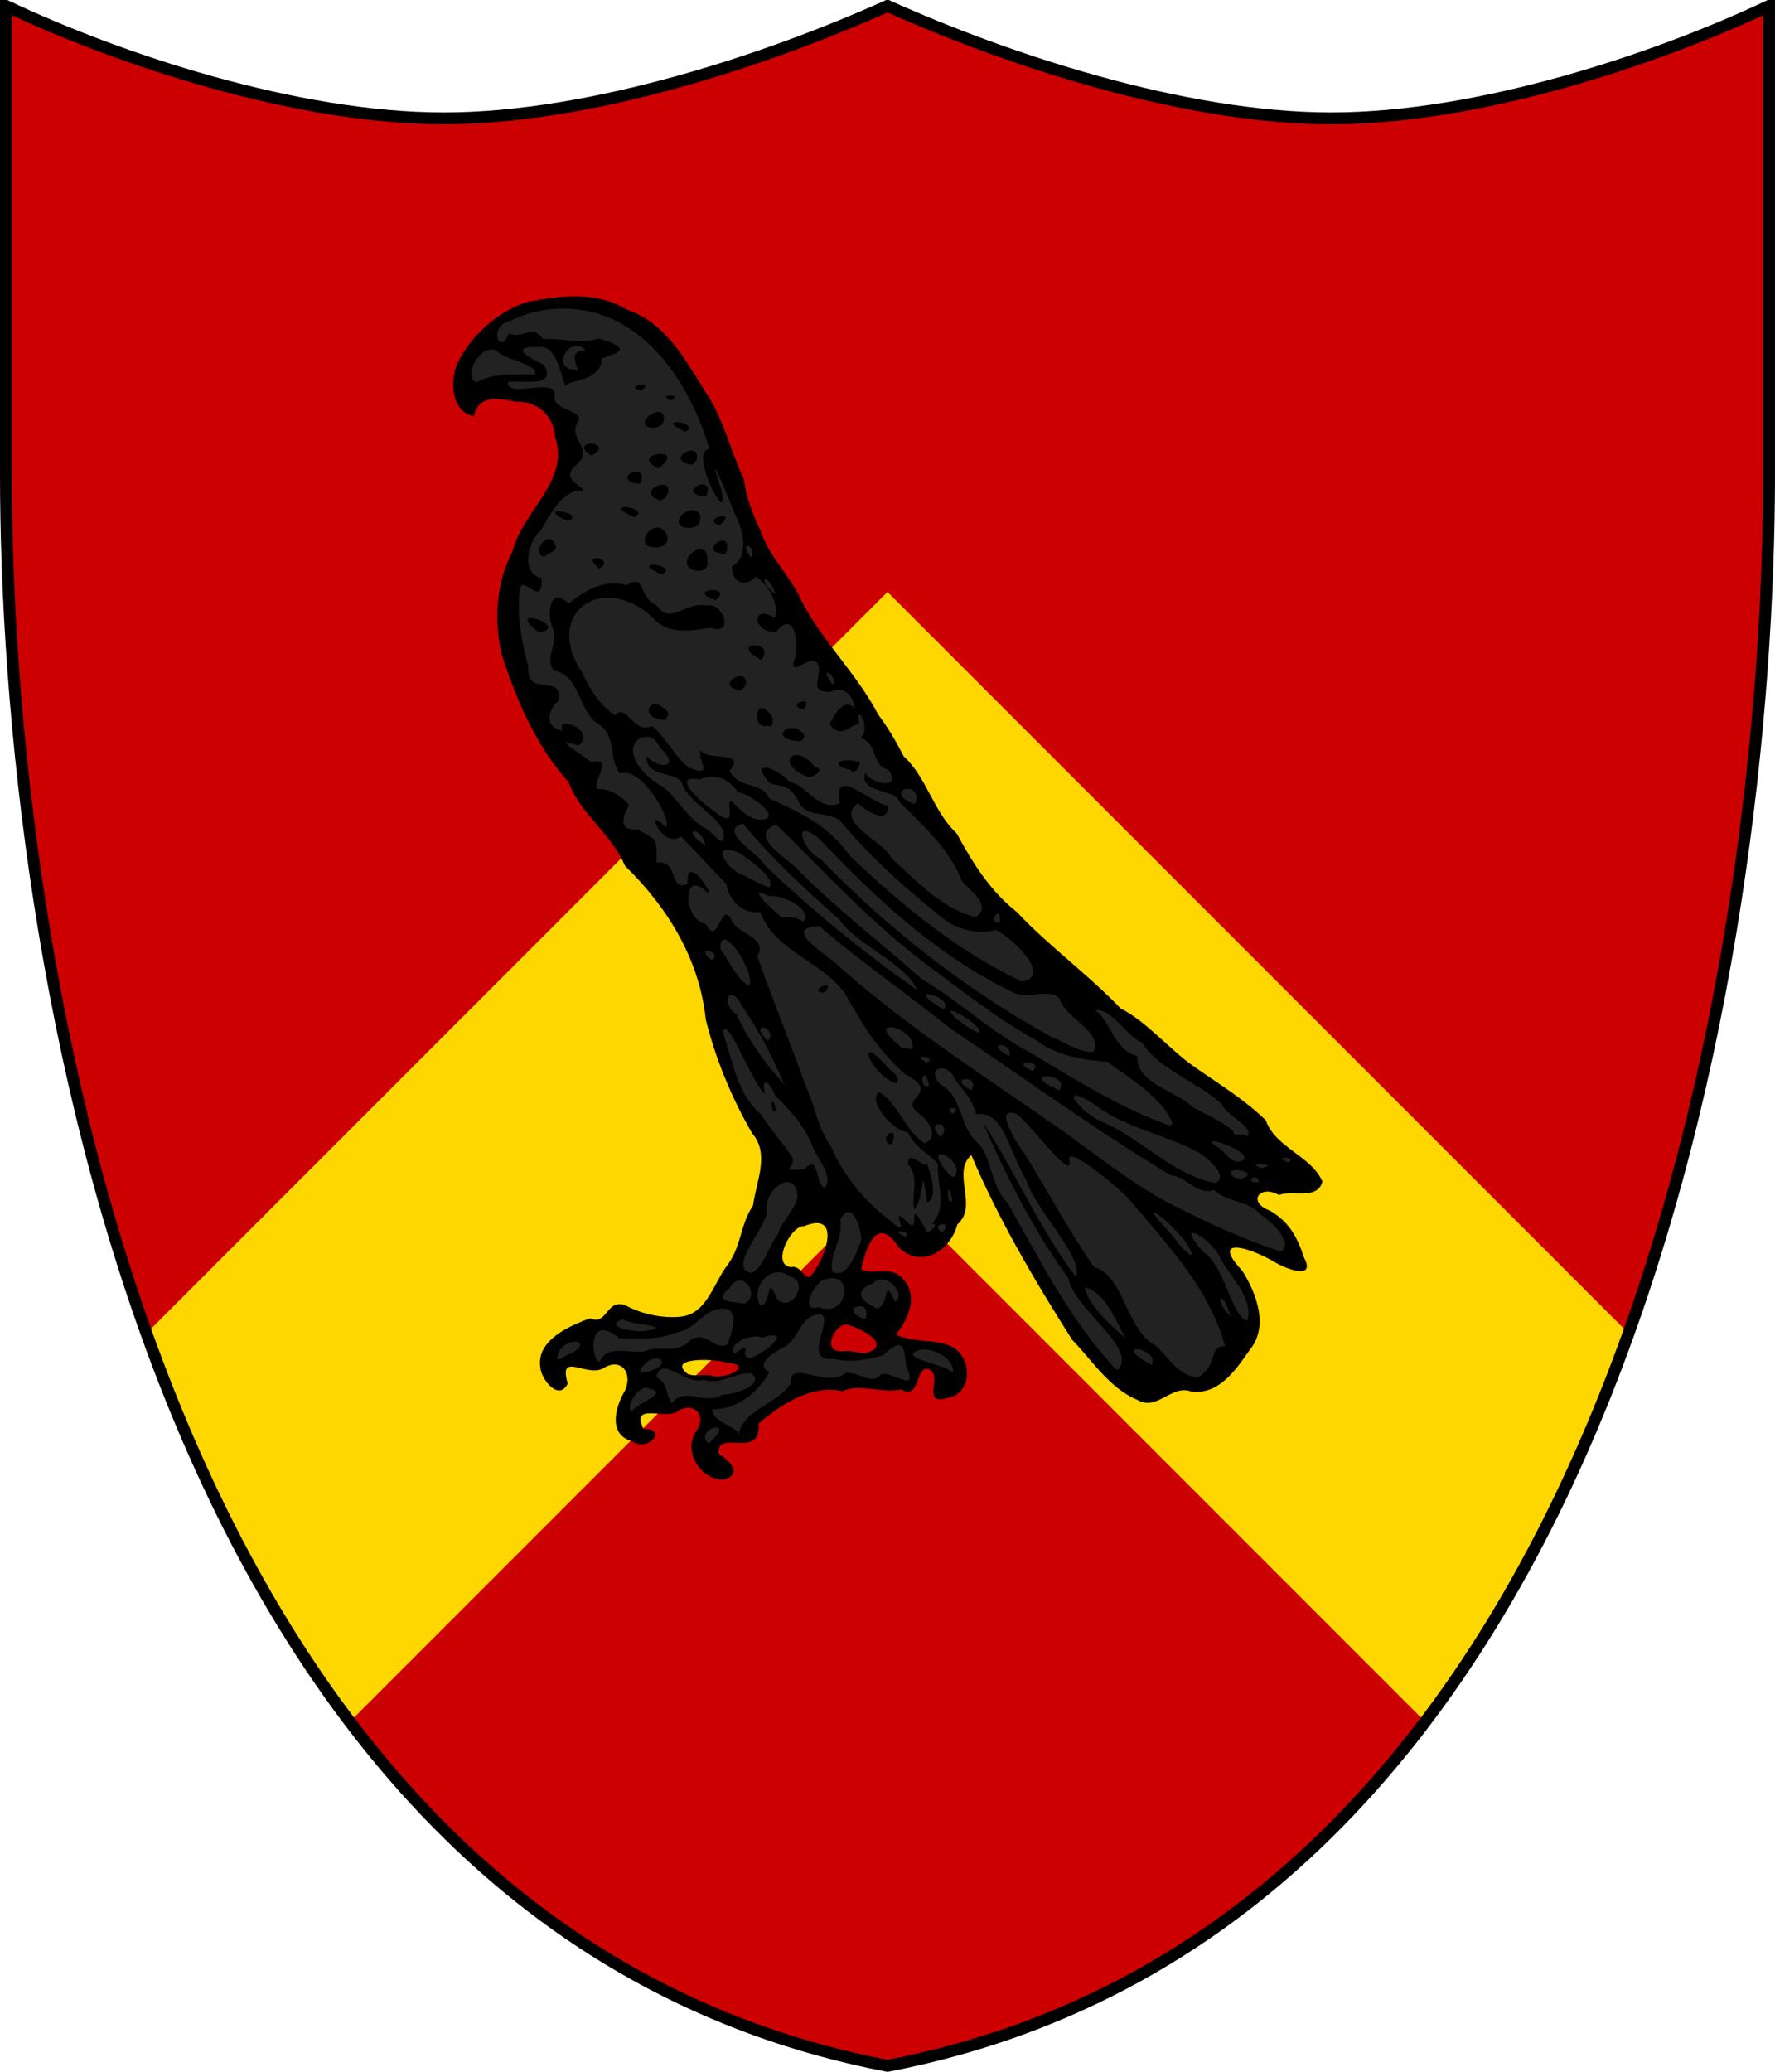 <?xml version="1.0" encoding="utf-8" standalone="no"?>
<!DOCTYPE svg PUBLIC "-//W3C//DTD SVG 1.1//EN" "http://www.w3.org/Graphics/SVG/1.1/DTD/svg11.dtd">
<svg width="120px" height="140px"
     viewBox="0 0 300 350"
     id=""
     xmlns="http://www.w3.org/2000/svg">
    <defs>
        <style type="text/css"><![CDATA[
            .shield {
                fill: #cc0000;
            }
            .border {
                fill: none;
                stroke: #000000;
                stroke-width: 2;
            }
            .pattern {
                fill: #ffd700;
            }
            #charge_fill {
                fill: #222222;
            }
            #charge_outline {
                fill: #000000;
            }
        ]]></style>
        <style type="text/css"><![CDATA[
            .pattern {
                clip-path: url(#boundary);
            }
        ]]></style>
        <clipPath id="boundary">
            <path d="M 1,1 C 1,1 1,1 1,80 C 1,160 25,325 150,349 C 275,325 299,160 299,80 C 299,1 299,1 299,1 C 280,10 250,20 225,20 C 200,20 170,10 150,1 C 130,10 100,20 75,20 C 50,20 20,10 1,1 z" id="boundary-swiss" class="boundary" />
        </clipPath>
    </defs>

    <g>
        <path d="M 1,1 C 1,1 1,1 1,80 C 1,160 25,325 150,349 C 275,325 299,160 299,80 C 299,1 299,1 299,1 C 280,10 250,20 225,20 C 200,20 170,10 150,1 C 130,10 100,20 75,20 C 50,20 20,10 1,1 z" id="swiss" class="shield" />
        <path d="M 150,100 L 300,250 L 300,350 L 150,200 L 0,350 L 0,250 z" id="chevron" class="pattern" />
        <path id="charge_fill" d="m 95.625,50.61 c -6.832,0 -13.335,3.38 -16.875,9.22 -2.046,2.79 -2.778,8.21 1,9.87 0.868,-3.54 5.191,-2.97 7.906,-2.31 4.142,-0.23 6.817,3.85 6.991,7.58 1.233,7.4 -6.177,12.16 -7.802,18.87 -3.933,7.72 -2.319,16.97 1.381,24.51 1.975,5.19 5.29,9.79 8.524,14.1 2.418,5.21 7.26,8.83 9.71,13.97 7.42,7.06 12.53,16.71 13.6,26.94 1.89,7.13 5.11,13.79 8.72,20.06 0.99,3.63 -0.41,7.63 -1.44,11.1 -1.86,3.73 -2.34,8.04 -5.12,11.28 -1.72,3.7 -4.48,7.97 -9.16,7.22 -3.08,0.18 -5.76,-1.57 -8.59,-2.16 -1.69,0.5 -2.51,3.51 -4.72,2.37 -3.549,1.31 -8.967,3.66 -7.812,8.41 0.332,1.24 2.283,3.96 3.5,2.03 -0.858,-1.41 -0.161,-3.97 1.874,-3.22 1.945,0.65 4.048,0.8 5.778,-0.34 3.2,-0.88 4.47,3.49 2.66,5.62 -1.44,2.26 -2.1,6.65 1.37,7.35 0.77,0.95 3.61,0.22 2.85,-1 -2.19,0.57 -3.16,-3.34 -0.94,-3.75 2.24,-0.1 4.54,0.45 6.44,-0.88 2.7,-1 4.54,2.64 2.62,4.6 -2.36,3.02 1.42,8.81 5.16,6.93 1.03,-2.05 -3.68,-2.64 -2.03,-4.9 1.61,-2.14 6.07,0.79 6.5,-2.63 -0.1,-2.5 3.33,-3.42 5,-4.84 2.98,-1.96 6.61,-2.55 10.03,-2.25 3.16,-1 6.57,0.47 9.75,-0.1 2.74,1.52 1.73,-4.18 4.47,-3.5 2.48,0.64 0.68,3.69 1.59,5.06 3.3,0.56 5.52,-3.42 3.85,-6.1 -2.42,-4.05 -8.18,-1.86 -11.79,-4.06 2.5,-2.62 4.45,-7.64 0.72,-10.06 -1.78,-1.07 -5.33,0.73 -6.31,-1.38 0.74,-2.3 1.38,-6.88 4.69,-6.31 2.29,1.14 3.47,4.68 6.62,3.85 3.47,-0.5 4.53,-4.23 6.13,-6.72 1.05,-3.56 -1.79,-8.22 1.84,-10.82 4.99,11.41 11.04,22.58 18.25,32.78 3.34,3.6 6.58,8.72 11.72,9.44 2.65,-0.69 5.05,-2.94 7.94,-1.84 4.94,-0.36 7.68,-5.28 9.84,-9.12 1.33,-4.87 -1.66,-9.46 -4.44,-13.13 -1.22,-2.27 2.17,-2.54 3.41,-1.72 3.2,0.6 6.11,3.98 9.31,3.41 -0.8,-4.01 -3.24,-8.23 -7.18,-9.75 -2.29,-1.13 -0.59,-4.3 1.68,-3.47 2.09,0.77 4.49,0.1 6.75,0.1 2.35,-0.54 0.82,-2.86 -0.47,-3.75 -3,-2.43 -6.38,-4.69 -8.18,-8.18 -5.9,-5.28 -13.43,-9.08 -19.06,-14.94 -3.16,-2.32 -6.39,-4.57 -9.1,-7.47 -6.37,-5.83 -13.24,-11.26 -18.74,-17.87 -2.66,-3.66 -4.66,-7.73 -7.56,-11.15 -1.97,-3.74 -4,-7.29 -6.64,-10.45 -4.06,-7.23 -8.86,-13.94 -13.87,-20.56 -2.83,-4.45 -5.18,-9.12 -8.35,-13.38 -2.22,-4.02 -3.68,-8.57 -4.78,-12.94 -2.39,-6.46 -4.76,-12.77 -8.89,-18.35 -2.6,-4.38 -6.43,-8.02 -11.26,-9.71 -2.77,-1.45 -5.939,-1.76 -9.065,-1.59 z m 42.345,155.53 c 3.16,-0.11 2.63,4.23 1.56,6.12 -0.7,1.46 -2.1,5.4 -4.09,3.29 -0.82,-1.57 -3.5,-0.52 -3.66,-2.69 -0.2,-3.54 2.57,-6.73 6.19,-6.72 z m 4.91,17.12 c 2.2,0.54 5.61,1.6 5.74,4.26 -1.34,2.66 -4.76,1.01 -7.15,1.21 -3.1,-0.75 -0.86,-5.24 1.41,-5.47 z m -23.79,5.97 c 2.02,0.35 4.78,-0.1 6.25,1.5 -0.24,2.2 -3.6,2.57 -5.4,2.13 -1.81,0.16 -5.47,0.2 -5.03,-2.47 0.89,-1.26 2.84,-1.06 4.18,-1.16 z"/><path id="charge_outline" d="m 97.218,62.6 c 1.438,0.24 -2.088,-3.34 1.78,-3.38 -2.463,-2.92 -6.226,3.16 -1.767,3.22 l 0.127,0 -0.14,0.16 z m -16.76,2.04 c 3.097,-1.75 6.562,-1.35 9.96,-1.36 0.504,-1.91 -5.03,-2.35 -6.493,-4.06 -2.803,-1.27 -5.723,4.5 -3.453,5.33 l 0.166,0 -0.18,0.14 z m 46.482,29.6 c 1.08,-2.28 -2.38,-3.11 0,0 z m 4.16,6.11 c -1.82,-4.52 -3.17,-2.07 0,0 z m 9.82,15.46 c 0.5,-2.34 -2.99,-3.37 0,0 z m 13.82,19.98 c 1.16,-4.22 -5.45,-2.35 -0.7,-0.12 0.2,0.54 0.6,-0.4 0.7,0.12 z m -25.8,2.66 c 3.22,-0.47 -2.32,-4.4 -4.16,-4.6 -1.91,-2.48 -3.75,-3.23 -6.58,-2.16 -5.13,-0.98 0.56,4.08 2.22,5.15 4.62,3.76 2.12,-1.2 3.14,-1.57 1.31,1.35 3.38,3.51 5.38,3.18 z m -6.74,3.52 c 1.27,-3.35 -6.1,-6.11 -6.98,-9.84 -1.37,-1.82 -6.25,-0.89 -5.9,-4.38 1.99,2.34 5.96,1.96 2.22,-1.44 -1.38,-3.16 -4.75,-1.86 -4.54,0.77 0.34,2.62 3.13,4.82 5.16,5.93 2.24,1.8 4.12,5.28 7.05,6.95 0.69,0.1 2.45,2.57 2.99,2.01 z m -2.96,0.8 c -0.97,-3.67 -4.39,-2.57 0,0 z m 10.78,7.16 c 1.3,-1.46 -3.31,-4.6 -4.84,-5.72 -5.53,-2.45 -2.46,2.73 0.38,3.59 1.46,0.76 2.9,1.59 4.46,2.13 z m 5.76,5.78 c 1.7,-1.97 -3.41,-4.62 -5.79,-4.32 -4.26,-2.1 0.69,2.45 2.11,3.56 1.38,-0.11 2.53,0 3.68,0.76 z m 33.2,0.2 c 0.47,-3.53 -2.43,0.12 0,0 z m -48.66,6.34 c 1.99,-1.69 -3.31,-2.54 0,0 z m 6.32,4.3 c 1.15,-2.28 -5.04,-11.56 -4.87,-6.18 1.57,2.02 2.61,4.97 4.87,6.18 z m 28.36,0.72 c -1.84,-4.53 -9.89,-7.36 -13.18,-11.97 -5.72,-5.05 -11.39,-10.24 -16.22,-16.17 -4.47,1.2 2.67,5.08 3.49,6.86 8.07,7.76 16.77,14.82 25.91,21.28 z m 4.52,3.24 c 1.88,-2.04 -7.09,-4.4 -0.72,-0.37 l 0.72,0.37 0,0 z m 5.8,3.96 c 1.54,-0.86 -7.35,-6.03 -3.83,-2.47 1.23,0.89 2.43,1.85 3.83,2.47 z m -35.54,1.44 c 1.95,-2.31 -3.69,-3.82 0,0 l 0,0 z m 24.36,1.4 c 1.22,-3.76 -8.57,-5.85 -2.15,-0.7 0.43,0.69 1.62,0.28 2.15,0.7 z m 30.71,0.36 c 1.58,-3.36 -4.73,-5.67 -5.72,-8.82 -1.34,-2.17 -5.71,0.17 -8.03,-1.28 -12.59,-5.99 -23.07,-15.79 -32.62,-25.86 -4.82,-3.97 -2.86,2.02 0.19,3.39 11.37,11.74 24.43,21.98 38.7,29.89 2.27,0.94 5.37,3.01 7.48,2.68 z m -14.21,0.76 c 0.59,-2.63 -4.72,-2.38 0,0 z m -14.06,1.06 c 2.22,-0.8 -3.1,-1.68 0,0 z m 17.96,1.44 c 2.19,-1.89 -4.48,-1.96 0,0 l 0,0 z m -41.96,2.34 c -2.02,-4.79 -4.24,-9.06 -7.26,-13.48 -1.97,-3.84 -3.68,-0.32 -0.85,1.57 1.97,4.4 4.97,8.38 8.11,11.91 z m 24.44,0.2 c -0.69,-4.23 -2.19,0.43 0,0 z m 22.05,0.72 c 2.04,-3.07 -7.77,-3.28 0,0 z m -14.91,0 c 1.77,-2.71 -4.51,-2.33 0,0 l 0,0 z m -3.06,3.96 c 1.63,-1.57 -2,-0.96 0,0 z m 37.05,1.58 c -1.57,-4.16 -7.16,-7.56 -11.01,-10.36 -3.28,-0.23 -8.3,-0.8 -12.17,-3.72 -6.39,-3.54 -12.21,-8.16 -18.07,-12.48 -9.42,-7.01 -17.34,-15.69 -25.7,-23.88 -5.21,2 2.52,6.02 4.07,8.05 6.45,6.46 13.81,12.09 20.56,18.09 6.3,3.69 11.69,8.92 18.23,12.36 7.71,4.58 15.36,9.47 23.87,12.44 -0.76,0.31 0.64,-0.61 0.22,-0.5 z m 12.58,2.34 c 1.56,-1.57 -3.5,-3.53 -4.25,-5.58 -4.04,-3.7 -10.78,-5.92 -13.45,-10.34 -2.69,-1.11 -4.96,-5.75 -7.9,-5.5 2.88,2.35 3.11,6.66 7.1,7.76 -0.26,4.71 6.56,5.79 9.46,8.7 2.54,1.37 4.56,2.15 6.76,3.96 -0.15,1.27 2.29,0 2.28,1 z m -51.81,0 c 2.52,-2.5 -3.01,-3.27 0,0 z m 58.75,4.3 c 2.19,-0.91 -2.97,-1.24 0,0 z m -7.96,-0.2 c 3.37,-1.3 -8.39,-5.21 -3.86,-2.37 1.19,0.76 2.34,2.88 3.86,2.37 z m 3.38,1.18 c 3.74,-0.72 -3.06,-1.21 0,0 z m -51.77,1.44 c 2.08,-2.59 -5.38,-6.38 -1.71,-1.29 0.57,0.37 0.94,1.49 1.71,1.29 z m 48.43,0.32 c 3.91,-1.02 -3.6,-2.56 -1.2,-0.2 l 1.18,0.2 0,0 z m 2.98,0.54 c -0.29,-1.9 -2.76,0.27 0,0.1 l 0,-0.1 z m -7.32,0.2 c 2.47,-1.15 -1.58,-4.54 -3.3,-5.42 -5.56,-2.84 -12.08,-3.97 -17.24,-7.92 -6.33,-4.07 -2.57,1.52 1.91,3.24 6.45,2.89 11.54,8.78 18.63,10.1 z m -74.27,-12.4 c -0.87,1.58 -0.95,-3.75 0,0 z m 8.34,13.21 c 1.4,-2.07 -1.46,-5.05 -2.28,-7.34 -1.35,-3.25 -3.79,-5.86 -6.2,-8.29 -0.78,-2.11 -2.54,-3.49 -1.66,-0.18 -2.27,-1.78 -6.4,-13.56 -7.18,-10.52 1.59,4.65 2.47,10.63 6.4,13.84 1.65,2.6 2.94,3.81 5.42,7.44 0.44,1.9 -2.64,2.22 2,1.91 2.54,-2.88 1.76,2.84 3.5,3.14 z m 21.48,2.02 c -1.1,-4.65 -0.89,1.91 0,0 z m -1.68,5.54 c 2.18,-2.28 -2.52,-1.46 0,0 z M 108.4,65.98 c -3.46,-0.52 2.75,-2.08 0,0 z m 5.06,1.68 c -2.92,-1.02 2.32,-1.27 0,0 z m -2.94,4.66 c -4.49,-0.4 2.17,-4.97 1.64,-1.36 0.1,0.92 -1.22,1.24 -1.64,1.36 z m 5.24,0.64 c -5.77,-2.88 3.3,-1.43 0,0 z M 99.978,77 c -4.39,-2.82 4.342,-2.66 0,0 z m 16.502,1.44 c -4.07,-0.84 1.96,-4.31 1.27,-0.75 -0.41,0.45 -0.53,0.98 -1.27,0.75 z m -5.18,0.7 c -5.44,-2.51 5.27,-3.95 0,0 l 0,0 z m -3.96,2.54 c -3.9,-1.11 2.39,-3.84 0.91,-0.1 0,0.36 -0.82,-0.13 -0.91,0.1 z m 11.14,2.16 c -3.9,-1.11 2.39,-3.84 0.91,-0.1 0,0.36 -0.82,-0.13 -0.91,0.1 z m -6.86,0.72 c -5.01,-1.67 3.42,-4.82 0.84,-0.44 l -0.84,0.44 0,0 z m -4.48,2.78 c -6.33,-2.84 3.47,-1.53 0,0 z m -11.142,0.72 c -6.331,-2.84 3.466,-1.53 0,0 z m 25.622,0.7 c -3.41,-1.09 3.45,-2.95 0,0 z m -5.4,0.46 c -3.71,-0.47 0.31,-4.58 2.06,-2.42 0.28,1.67 -0.27,2.31 -2.06,2.42 z m -5.7,3.24 c -3.47,-0.1 -0.31,-5.06 1.8,-2.73 1.25,1.51 0,2.97 -1.8,2.73 z m 11.5,1 c -4.22,-0.25 1.87,-4.63 0.74,-0.11 0.24,0.1 -1.03,0.52 -0.74,0.11 z m -29.902,0.58 c -2.687,-0.2 0.668,-5.25 1.8,-1.8 0.242,0.98 -1.501,1.22 -1.8,1.8 z m 9.162,2.02 c -3.541,-2.94 3.03,-1.72 0,0 z m 16.46,0.36 c -4.54,-0.96 1.58,-6.07 1.8,-2.27 0.18,1.54 0,2.35 -1.8,2.27 z m -5.94,0.64 c -6.05,-2.78 3.42,-1.52 0,0 z m 9.14,4.31 c -5.57,-1.79 3.57,-2.76 -0.14,0.18 l 0.14,-0.18 z m -29.842,5.46 c -6.454,-4.86 5.751,-0.96 0,0 z m 37.562,4.68 c -5.93,-3.12 2.7,-3.53 0,0 z m -3.92,5.04 c -4.06,-0.85 1.95,-4.29 1.27,-0.77 -0.39,0.43 -0.55,1.02 -1.27,0.77 z m 11,3.34 c -3.19,-0.99 2.21,-2.6 0,0 z m -23.9,1.68 c -3.84,-0.28 -1.97,-4.55 0.74,-1.54 0.85,0.23 0,2.05 -0.74,1.54 z m 17.86,1.02 c -2.72,0.8 -1.99,-4.9 0.12,-2.28 0.91,0.28 1.28,2.96 -0.12,2.28 z m 4.82,2.58 c -5.05,-0.61 -0.24,-4.02 1.46,-0.82 -0.41,0.88 -0.49,0.94 -1.46,0.82 z m 9.38,4.96 c -4.17,-0.98 -1.6,-2.31 1.4,-1.38 0.15,0.89 -1.16,2.21 -1.4,1.38 z m -7.2,1.16 c -6.02,-2.14 -2.46,-6.19 1.04,-1.73 1.8,0.27 -0.21,1.82 -1.04,1.73 z m 2.6,36.42 c -3.26,-0.13 2.54,-2.74 0,0 z m 12.28,15.34 c -4.51,-1.33 -7.38,-9.4 -1.4,-2.58 0.79,0.74 2.06,1.56 1.4,2.58 z m -0.9,10.36 c -2.75,-1.01 1.66,-3.99 0,0 z m 3.88,10.85 c -0.69,-1.97 1,-5.43 -1.11,-7.54 -0.1,-2.95 2.96,1.07 3.19,-0.25 0.66,1.97 1.97,5.57 0.1,6.71 -1.26,-7.84 -0.2,-1.36 -2.16,1.08 z m 2.74,2.62 c 2.99,-2.58 0.98,-6.85 1.22,-10.23 -1.48,-1.77 -3.84,-2.7 -5.06,-5.36 -2.56,-0.17 -6.89,-5.33 -4.9,-6.82 3.15,1.76 4.58,6.86 7.72,8.69 2.71,-1.28 0.38,-4.19 -1.35,-5.34 -2.82,-2.61 4.31,-3.09 -1.97,-6.35 -5.32,-4.87 -7.09,-8.4 -10.21,-13.73 -3.92,-5.36 -11.76,-7.03 -14.23,-13.63 -2.97,0.31 -5.27,-1.9 -5.76,-4.74 -2.55,-2.71 -5.11,-5.41 -7.68,-8.1 -3.03,2.47 -6.54,-5.79 -2.6,-1.53 1.49,-0.41 -3.92,-10.47 -7.66,-9.05 -2.2,-2.53 -0.22,-6.54 -4.17,-8.71 -3.01,-2.52 -2.665,-7.88 -7.021,-8.68 -1.678,-2.17 0.679,-4.25 -0.112,-6.88 -1.24,-2.58 -0.633,-7.57 2.58,-4.47 2.823,-2.21 6.103,-4.19 9.833,-3.09 3.25,-2.17 1.88,2.1 5.12,3.46 2.11,3.43 5.08,-0.85 8.32,0 2.9,-0.79 4.8,5.26 0.76,3.73 -3.25,0.48 -7.16,1.23 -9.65,-1.53 -3.19,-3.29 -8.68,-5.1 -12.411,-1.78 -3.002,2.97 -1.97,7.63 0.288,10.79 1.241,2.81 3.103,5.74 5.643,7.32 1.65,-2.31 3.22,3.36 6.17,1.8 2.23,1.71 3.74,5.08 6.25,7.03 4.51,1.73 1.35,-1.13 2.01,-2.95 1.02,2 7.92,-0.14 4.87,3.5 1.87,3.31 5.28,1.62 6.75,4.69 5.31,2.38 9.96,4.53 13.66,9.71 8.7,8.29 18.04,16 28.97,21.18 5.44,-0.78 -1.83,-7.53 -4.34,-8.7 -3.13,0.88 -6.73,-0.16 -9.09,-2.07 -6.23,-4.96 -12.3,-10.37 -17.33,-16.48 -2.22,-1.56 -5.47,-0.3 -6.93,-3.08 -1.52,-2.94 -2.34,-2.42 -4.91,-3.16 -3.89,-4.65 2,-2.15 3.34,-0.22 2.89,0.36 4.93,5.18 8.54,3.57 -1.19,-6.56 4.8,-0.1 8.2,0.48 -0.1,3.27 -3.75,0.88 -5.14,-0.46 -4.25,3.1 4.62,6.55 5.64,9.3 4.3,3.81 8.47,8.53 14.26,9.94 2.88,-1.97 -1,-4.48 -2.35,-6.1 -2.11,-5.47 -6.57,-9.36 -10.61,-13.42 -0.36,-2.18 -6.93,-1.33 -5.68,-4.86 0.69,1.82 6.53,3 3.83,-0.56 -2.86,-0.59 -1.62,-4.23 -4.61,-5.34 1.88,-1.87 -1.06,-6.26 -0.28,-2.31 -1.03,-0.36 -3.15,2.84 -4.95,0 0.58,-1.46 2.44,-4.64 4.11,-2.7 0,-2.23 -2.07,-3.88 -3.9,-2.78 -4.13,0.19 -1.41,-2.45 -2.22,-4.72 -1.46,-2.03 -5.44,3.33 -3.74,-1.45 0.29,-2.34 -0.16,-7.77 -3.34,-3.96 -4.05,0.26 -4.25,-4.89 -0.24,-2.34 0.87,-2.36 -1.22,-5.8 -3.2,-6.97 -1.66,1.88 -4.09,1.12 -4,-1.72 2.38,-1.35 2.18,-4.7 1.17,-7.26 -1.24,-2.83 -6,-14.92 -3.07,-5.89 1.89,7.65 -5.69,-6.39 -1.95,-6.7 -2.07,-7.28 -6.6,-15.88 -13.55,-20.35 -5.92,-4.05 -13.874,-4.41 -20.191,-1.25 -3.711,0.78 -1.722,6.09 -0.131,2.11 3.034,0.95 3.588,-1.8 5.82,0.94 3.088,-0.28 6.263,0.98 9.362,-0.12 5.72,1.75 3.58,2.3 0.54,3.37 -0.1,3.72 -5.021,3.62 -6.178,4.53 -0.715,-1.04 -1.225,-6.57 -4.257,-6.46 -5.409,-0.19 -2.21,1.69 0.645,3.02 3.012,5.27 -9.043,1.09 -5.476,3.94 2.036,0.6 7.144,-1.19 7.304,0.88 -0.999,2.91 5.115,2.86 3.98,4.66 -2.055,2.95 2.752,4.61 -0.173,7.27 -4.084,3.17 3.815,4.57 -0.03,4.53 -2.826,0.55 -4.672,4.1 -6.055,6.55 -2.24,1.94 -3.639,7.24 0.06,8.23 0.146,5.65 -3.729,-1.75 -3.762,2.53 -0.429,4.18 0.466,8.42 1.497,12.44 -0.37,5.36 5.814,0.85 5.165,5.7 -1.574,1.02 -2.825,4.5 0.6,5.08 -1.239,-2.82 5.9,-0.1 2.7,2.52 -5.256,-1.87 0.629,1.41 2.149,2.79 4.031,-0.99 0.301,2.89 0.951,4.55 2.3,-0.27 4.86,1.74 5.46,2.74 -1.33,2.46 -1.66,4.35 1.54,4.05 3.09,2.09 3.09,0.85 3.13,5.68 3.69,-0.81 2.11,5.18 5.23,3.47 -0.35,-5.83 5.38,3.38 3,1.27 -3.78,-3.72 -3.91,4.81 0.13,5.62 1.99,4.22 2.54,-4.69 4.43,-0.43 0.92,1.99 6.06,2.69 4.23,5.87 2.53,7.12 5.57,14.71 8.23,21.99 1.52,3.4 2,6.98 4.25,10.19 2.08,4.89 5.71,9.24 9.91,12.4 4.47,4.07 -1.03,-3.67 3.26,0.61 1.92,1.64 -0.53,-5.22 2.78,0.93 0.32,1.48 2.75,-1.62 0.86,-0.88 z m -4.28,2.06 c 1.35,-1.11 -3.28,-1.36 0,0 l 0,0 z m 63.41,2.5 c 2.38,-1.2 -1.48,-5.18 -3.3,-6.18 -2.11,-2.6 -5.62,-1.96 -7.94,-4.24 -2.7,1.07 -4.67,-2.26 -7.37,-2.51 -12.74,-7.62 -24.74,-16.44 -37.09,-24.69 -7.33,-5.9 -15.13,-11.21 -22.27,-17.37 -6.73,0.33 1.62,4.97 3.52,6.94 11.76,10.46 25.15,18.88 37.99,27.9 5.79,4.2 11.5,8.75 17.82,12.08 6.06,3.09 12.18,5.93 18.64,8.07 z m -14.94,0.62 c -0.42,-3.32 -11.07,-11.61 -4.28,-4.36 1.26,1.15 2.88,4.03 4.28,4.36 z m -59.43,2.98 c 1.59,-0.57 2.71,-3.31 3.52,-5.56 0,-2.13 -1.75,-7.11 -3.58,-3.36 0.63,2.93 -1.92,5.93 -1.34,8.52 0.26,0.65 0.91,0.32 1.4,0.4 z m -14.98,0 c 1.99,-0.94 2.96,-4.91 4.46,-6.56 0.28,-1.87 2.68,-3.73 3.26,-6.25 -0.21,-5.09 -5.76,-1.49 -5.2,2.35 0.2,2.51 -6.97,9.83 -2.52,10.46 z m 9.8,0.66 c 2.39,-2.43 5.76,-11.31 -1,-8.54 -2.17,-0.2 -5.6,6.5 -2.22,6.91 1.69,-0.41 2.09,1.9 3.22,1.63 z m -7.82,4.74 c 1.29,-1.33 0.55,-5.16 2.3,-0.97 2.34,2.42 5.57,-2.93 2.18,-3.82 -2.68,-2.04 -5.72,0.61 -5.52,3.51 0.31,0.73 0,1.51 1.04,1.28 z m -3.24,-0.2 c 2.93,-1.45 -0.54,-6.23 -2.58,-2.56 -3.24,2.49 1.42,2.23 2.58,2.56 z m 22.2,0.86 c 2.47,-0.24 1.12,-5.89 3.26,-1.21 2.03,-1 -1.48,-5.34 -3.72,-3.11 -3.61,1.43 -1.74,3.21 0.46,4.14 l 0,0.18 z m -9.66,-0.26 c 5.18,2.04 6.19,-6.88 0.58,-4.5 -1.39,0.71 -3.87,5.45 -0.58,4.5 z m 69.63,1.54 c -1.61,-5.29 -2.93,-2.69 0,0 l 0,0 z m -61.75,0.52 c 1.43,-4 -5.11,-1.81 0,0 z m 64.59,0.2 c 1.06,-3.69 -2.73,-7.28 -4.5,-10.35 -1.21,-3.42 -8.46,-7.45 -2.92,-1.19 3.59,2.17 4.85,11.23 7.42,11.54 z m -101.73,1.76 c 5.25,-0.85 -2.74,-1.03 -3.82,-2 -3.86,1.41 2.69,2.27 3.82,2 z m 81.15,1.28 c -1.22,-1.99 -3.47,-8.23 -6.94,-8.62 1.03,3.53 4.31,6.17 6.94,8.62 z m -44.13,2.52 c 5.01,-1.33 -0.47,-4.28 -3.04,-4.9 -1.86,-0.11 -4.36,4.52 -0.9,4.54 1.42,-0.17 2.83,0.16 3.94,0.36 z m -19.18,0.72 c 3.45,-1.33 6.8,-5.02 1.76,-3.38 -0.62,-0.74 -5.81,0.46 -4.64,2.78 3.81,-2.94 0.38,0.81 2.88,0.6 z M 96.058,228.8 c 4.232,-1.7 0.738,-3.51 -1.5,-0.64 -0.994,2.5 0.204,1.26 1.5,0.64 z m 5.322,1.24 c 1.17,-2.92 4.79,-1.37 7.52,-1.74 2.71,-1.23 5.39,0.61 7.68,-1.8 2.72,-1.99 4.13,1.79 6.38,0.62 0.73,-1.96 2.37,-6.54 -1.34,-6 -2.75,0.26 -4.3,3.66 -7.37,3.99 -2.94,1.28 -6.48,1.07 -9.59,0.98 -5.608,-4.7 -4.686,4.18 -3.28,3.95 z m 93.29,0.54 c 1.38,-3.03 -7.6,-4 0,0 z m -5.54,0.6 c 2.85,-3.62 -7.62,-10.07 -8.57,-15.27 -5.95,-8.1 -10.53,-17.3 -14.5,-26.42 5.48,8.34 9.59,18.14 15.81,26.25 1.34,-3.37 -6.94,-11.4 -8.43,-16.42 -3.01,-4.87 -3.72,-11.8 -8.49,-11.08 -0.62,-2.72 -2.07,-3.81 -3.5,-5.85 -1.43,-3.35 -5.44,-1.8 -2.25,0.97 3.51,2.01 2.88,6.82 5.91,9.59 2.6,2.36 2.14,7.28 5.24,10.36 5.5,9.7 10.59,19.87 18.28,28.05 l 0.46,0 0,-0.18 z m -80.53,0.72 c 6.02,-1.02 2.34,-4.55 -0.38,-0.54 0.21,0.1 -0.33,0.94 0.38,0.54 z m 52.44,0.2 c 0.52,-2.39 -2.99,-4.35 -5.34,-4.11 -5.21,1.35 5.46,2.68 5.34,4.11 z m -41.14,0.2 c 2.35,1.09 7.9,-1.72 3.04,-2.06 -1.67,-0.68 -10.52,-1.11 -6.68,1.9 1.12,0.4 2.46,0.1 3.64,0.16 z m 82.53,0.4 c 3.53,-1.9 1.7,-5.35 4.63,-5.28 -2.67,-9.78 -9.94,-17.37 -16.34,-24.93 -2.13,-2.34 -11.04,-9.5 -9.93,-6.3 0.37,3.35 -6.21,-5.8 -8.87,-7.94 -4.42,-1.77 0.26,5.43 1.33,6.79 3.89,6.32 7.44,12.86 11.6,19 5.18,1.36 5.33,10.54 10.5,13.33 2.23,1.96 3.8,5.1 7.08,5.33 z m -88.83,4.36 c 2.12,-2.96 5.52,0.47 8.48,-1.44 2,0 7.28,-1.62 4.94,-3.62 -2.7,-0.21 -5.25,2.07 -8.12,1.08 -3.03,1.08 -7.01,-4.37 -7.96,-0.42 2.01,0.86 1.53,3.15 2.66,4.4 z m -6.82,1.44 c 0.49,-1.38 6.75,-3.11 2.8,-3.98 -1.6,-0.68 -4.04,3.26 -2.8,3.98 z m 18.06,3.88 c 0.68,-4.2 6.41,-5.04 8.85,-8.68 -0.32,-4.37 6.17,1.07 9.29,-1.81 2.33,0 4.42,2.02 5.8,0.43 1.09,-1.28 6.81,3.55 4.4,-1.4 -0.38,-2.65 -0.1,-5.62 -3.93,-1.98 -2.69,0.8 -5.38,1.31 -8.37,0.62 -5.55,0.61 0.22,-6.9 -2.22,-7.54 -3.34,0.1 -3.52,3.89 -5.96,5.48 -1.58,0.77 -5.29,2.77 -2.7,4.34 -1.91,3.46 -5.46,6.32 -9.54,6.24 -0.42,2.06 4.57,3.09 4.38,4.3 z m -5.12,1.5 c 5.3,-4.53 -2.68,-2.62 0,0 z m 2.58,6.12 c -4.1,0 -7.08,-5.18 -4.39,-8.56 1.54,-2.95 -1.23,-4.75 -3.71,-2.8 -2.31,1 -7.53,-1.6 -5.45,2.77 4.17,-0.1 0.81,3.99 -1.89,2.09 -4.14,-1.13 -2.89,-5.78 -1.24,-8.55 1.38,-3 -0.64,-5.77 -3.78,-3.73 -2.8,1.4 -7.52,-2.99 -5.882,2.52 -1.481,3.05 -4.487,-0.66 -4.64,-2.76 -0.676,-4.64 4.998,-7 8.426,-8.28 2.926,1.34 2.686,-3.38 5.966,-2.18 2.71,1.47 6.12,2.19 9.12,1.94 4.67,-0.32 5.73,-5.74 8.22,-8.87 2.3,-3.23 2.05,-6.71 4.23,-9.94 0.51,-4.06 2.89,-8.69 -0.16,-12.2 -3.47,-5.99 -6.16,-12.52 -7.84,-19.22 -1.04,-10.13 -6.46,-19 -13.66,-25.96 -2.14,-5.32 -7.481,-8.65 -9.522,-14.14 -5.554,-6.18 -8.86,-13.98 -11.36,-21.76 -1.211,-5.81 -0.925,-11.86 1.9,-17.21 1.543,-6.68 9.693,-11.83 7.202,-19.25 -0.177,-3.49 -2.947,-6.24 -6.514,-6.02 -3.266,-0.64 -6.393,-1.26 -7.228,2.41 -3.854,-0.7 -4.128,-6.05 -2.724,-9.05 2.296,-4.62 6.82,-8.71 11.817,-10.25 5.555,-1.05 11.629,-1.85 16.709,1.3 6.58,2.14 9.9,8.47 13.38,13.98 3.02,4.45 4.18,9.98 6.46,14.69 0.36,3.13 1.62,6.23 2.92,8.97 1.45,4.31 4.91,7.31 6.72,11.4 3.51,6.92 9.41,12.42 13.04,19.35 1.75,2.37 3.15,4.77 4.32,7.08 3.88,3.52 5.02,9.39 8.97,13.04 2.69,5.01 5.67,9.74 10.18,13.29 5.47,5.82 12.04,10.52 17.52,16.27 4.41,2.21 8.29,6.98 12.49,9.88 4.04,2.82 8.59,5.6 12.04,9.02 1.66,4.67 7.7,5.99 9.57,10.34 -0.82,3.2 -5.14,1.37 -7.33,2.28 -3.26,-1.85 -5.48,1.18 -1.53,2.64 3.31,1.93 4.66,4.58 5.74,7.91 2.14,3.98 -3.29,1.84 -5.1,0.68 -4.7,-2.69 -10.65,-4.11 -5.31,1.58 2.39,3.8 4.52,9.47 1.23,13.36 -2.34,3.38 -5.21,7.63 -9.88,7.02 -3.37,-1.25 -5.75,3.42 -9.13,1.4 -4.66,-1.95 -7.57,-6.6 -10.99,-10.14 -6.36,-10.03 -12.4,-20.26 -17.05,-31.21 -3.38,3.05 1.25,8.64 -2.36,11.73 -1.09,4.29 -6.07,7.69 -9.9,3.84 -3.59,-5.46 -5.45,-0.29 -6.36,3.7 1.8,1.21 5.14,-0.75 7.03,1.64 2.77,2.83 0.91,6.9 -1.17,9.44 2.9,1.34 6.26,0.74 9.01,1.82 3.98,1.5 4.18,8.19 -0.3,8.87 -4.7,1.4 -0.38,-4.15 -3.33,-4.9 -2.07,-0.4 -1.22,5.33 -4.54,3.47 -3.38,0.68 -7.08,-1.08 -9.88,0.3 -5.2,-1.22 -10.43,2.29 -14.15,5.45 0.47,6.24 -7.16,0.78 -6.75,5.08 2.35,1.61 3.89,3.46 0.84,4.43 z"/>
        <path d="M 1,1 C 1,1 1,1 1,80 C 1,160 25,325 150,349 C 275,325 299,160 299,80 C 299,1 299,1 299,1 C 280,10 250,20 225,20 C 200,20 170,10 150,1 C 130,10 100,20 75,20 C 50,20 20,10 1,1 z" id="border-swiss" class="border" />

    </g>
</svg>
